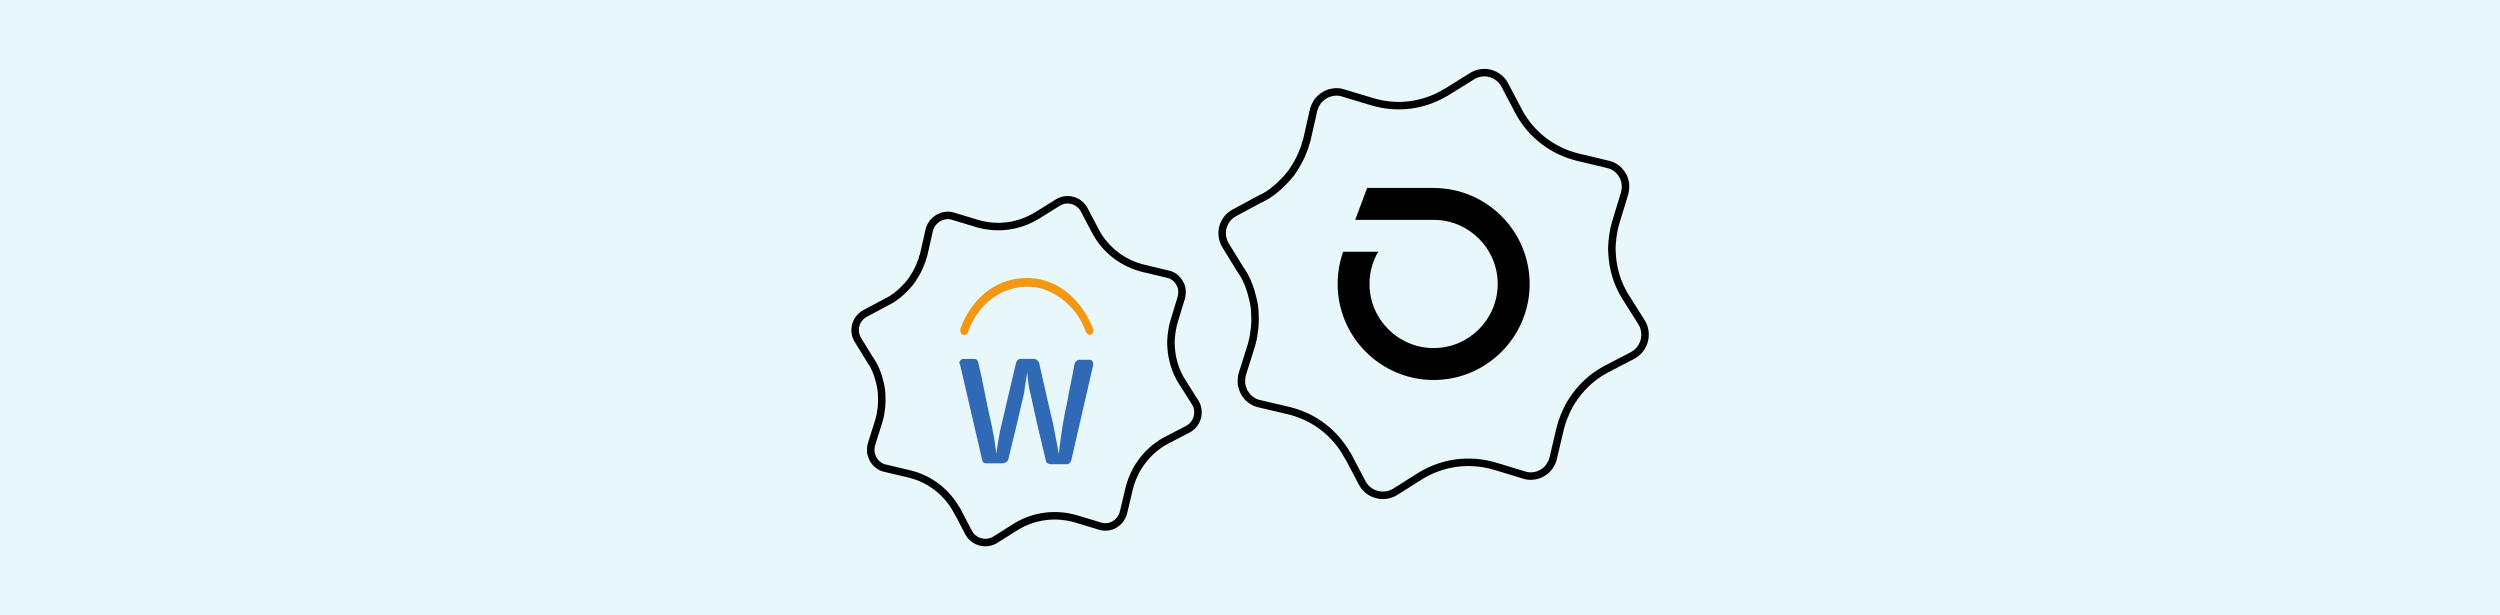 <?xml version="1.0" encoding="UTF-8"?>
<svg id="Layer_1" data-name="Layer 1" xmlns="http://www.w3.org/2000/svg" viewBox="0 0 500 123">
  <defs>
    <style>
      .cls-1 {
        fill: none;
        stroke: #000;
        stroke-width: 1.5px;
      }

      .cls-2 {
        fill: #f49813;
      }

      .cls-3 {
        fill: #e8f8fa;
      }

      .cls-4 {
        fill: #3069b5;
      }
    </style>
  </defs>
  <rect class="cls-3" width="500" height="123"/>
  <g>
    <g>
      <path class="cls-1" d="M239.02,80.48l-2.67-4.24c-1.34-2.14-2.04-4.62-2.14-7.09-.03-.32-.02-.61-.02-.89.06-1.32.23-2.65.61-3.94l1.45-4.76c.14-.52.19-1,.14-1.48.01-.05.02-.09-.02-.12-.01-.25-.06-.49-.16-.73-.07-.22-.16-.45-.31-.66-.49-.87-1.29-1.51-2.34-1.74l-4.82-1.15c-4.13-1-7.59-3.63-9.6-7.35l-2.31-4.4c-1.04-1.9-3.44-2.55-5.26-1.42l-4.23,2.64h-.03c-3.6,2.19-7.87,2.74-11.9,1.54l-4.75-1.43c-.54-.19-1.1-.23-1.65-.13-.49.05-.93.24-1.35.47-.39.24-.75.55-1.1.93-.28.42-.56.91-.7,1.45l-1.1,4.86c-.05.2-.12.46-.22.64-.06.41-.21.79-.38,1.16-.18.48-.37.95-.6,1.38-.2.44-.48.87-.74,1.29-.49.86-1.13,1.64-1.86,2.36-.99,1.06-2.19,1.99-3.54,2.69h-.05s-4.35,2.33-4.35,2.33c-1.93,1.05-2.58,3.43-1.43,5.31l2.58,4.2h.05c.82,1.3,1.38,2.72,1.7,4.13.27.99.43,1.98.42,2.98.01.49.04,1.01,0,1.49-.02.5-.09,1.01-.17,1.48-.06.64-.23,1.28-.39,1.87l-1.5,4.76c-.14.52-.15,1.09-.12,1.6.12.47.27.94.48,1.36.25.4.54.78.94,1.07.43.36.93.61,1.49.71l4.83,1.14c4.08,1,7.49,3.64,9.5,7.34h.03s2.32,4.43,2.32,4.43c1.02,1.86,3.41,2.51,5.26,1.42l4.22-2.66c3.6-2.19,7.92-2.74,12-1.54l4.75,1.44c.8.26,1.61.21,2.37-.05.44-.19.79-.39,1.13-.68.21-.19.37-.36.51-.55.06-.03.07-.06.08-.11.24-.36.45-.7.56-1.09l.07-.24,1.15-4.86c.32-1.32.85-2.55,1.46-3.71.14-.22.28-.5.47-.76,1.33-2.08,3.19-3.87,5.42-5.06l4.43-2.3c1.89-1.06,2.53-3.44,1.43-5.31Z"/>
      <g>
        <g id="path14">
          <path class="cls-2" d="M204.71,55.61c6.01-.35,11.26,3.65,13.82,9.92.15.35.15.52.15.7-.15.52-.45.87-.9.7-.3,0-.45-.35-.6-.52-1.5-4.35-4.96-7.48-8.86-8.7-6.01-1.57-12.32,1.91-14.72,8.7-.15.52-.6.7-1.05.52s-.6-.7-.45-1.22h0c2.1-5.92,7.06-9.92,12.62-10.09h0"/>
        </g>
        <g id="path20">
          <path class="cls-4" d="M191.94,72.31c.15-.35.45-.52.6-.52h2.4c.45,0,.75.52.75.87.9,3.65,1.5,7.48,2.4,11.31.3,1.04.45,2.44.75,3.65.15,1.22.3,2.09.45,3.13.15-1.57.45-2.96.75-4.7l3.15-13.4c.15-.52.45-.87.9-.87h2.7c.45,0,.9.35,1.05.87l2.25,9.92c.6,2.09.9,4.35,1.35,6.44.15.52.15,1.22.3,1.74.45-3.48.9-6.96,1.65-10.09.45-2.61,1.05-5.22,1.5-7.83.15-.52.6-.87.9-.87h2.25c.45,0,.6.52.6.87v.17l-4.36,18.97c-.15.52-.45.87-.9.87h-3.3c-.45,0-.9-.35-.9-.7-1.05-4.35-2.1-8.7-3-13.05-.45-1.57-.6-2.96-.75-4.7-.15,1.39-.45,2.78-.6,4.18-1.05,4.52-2.1,9.05-3.15,13.23-.15.7-.9.87-1.35.87h-3.15c-.45,0-.75-.35-.75-.7l-4.36-18.79c-.15-.52-.3-.7-.15-.87h0"/>
        </g>
      </g>
    </g>
    <g>
      <path class="cls-1" d="M328.34,64.51l-3.29-5.23c-1.65-2.64-2.52-5.7-2.65-8.74-.04-.39-.02-.75-.03-1.1.08-1.63.28-3.27.75-4.86l1.79-5.87c.17-.64.23-1.23.17-1.83.02-.06.03-.11-.02-.15-.02-.31-.08-.61-.2-.9-.09-.27-.19-.56-.39-.81-.6-1.07-1.6-1.86-2.89-2.15l-5.95-1.42c-5.09-1.23-9.36-4.48-11.84-9.06l-2.85-5.43c-1.28-2.34-4.24-3.14-6.49-1.75l-5.22,3.25h-.04c-4.44,2.71-9.71,3.38-14.68,1.9l-5.86-1.76c-.66-.24-1.36-.28-2.03-.16-.6.06-1.15.3-1.67.58-.48.29-.93.68-1.36,1.15-.34.51-.69,1.13-.86,1.78l-1.35,5.99c-.07.24-.15.56-.27.79-.08.5-.26.98-.47,1.43-.22.59-.46,1.17-.74,1.7-.25.54-.59,1.07-.91,1.59-.61,1.07-1.39,2.02-2.3,2.91-1.22,1.31-2.7,2.46-4.37,3.32l-.06-.02-5.36,2.89c-2.39,1.29-3.18,4.23-1.77,6.55l3.18,5.18.06.02c1.01,1.58,1.7,3.34,2.1,5.09.34,1.22.53,2.44.52,3.67.02.61.05,1.24-.01,1.83-.03.62-.11,1.24-.21,1.82-.07.79-.28,1.58-.48,2.31l-1.85,5.88c-.17.64-.18,1.34-.15,1.98.15.58.33,1.16.6,1.67.31.49.67.97,1.16,1.32.53.44,1.15.75,1.84.88l5.96,1.4c5.03,1.24,9.24,4.49,11.72,9.05h.04s2.87,5.46,2.87,5.46c1.26,2.3,4.21,3.09,6.49,1.75l5.2-3.28c4.44-2.7,9.77-3.38,14.8-1.9l5.85,1.78c.98.33,1.99.25,2.92-.06.55-.24.98-.48,1.4-.83.26-.23.46-.44.63-.68.07-.04.08-.08.1-.14.3-.44.55-.86.69-1.35l.08-.3,1.41-5.99c.4-1.63,1.05-3.15,1.8-4.58.18-.28.35-.61.57-.93,1.64-2.56,3.93-4.77,6.69-6.25l5.47-2.84c2.33-1.31,3.12-4.24,1.77-6.55Z"/>
      <path d="M286.72,37.59h-13.29l-2.39,6.38h15.68c7.07,0,12.82,5.75,12.82,12.82s-5.75,12.82-12.82,12.82-12.82-5.75-12.82-12.82v-.04c0-2.29.61-4.48,1.74-6.4h-7.01c-.72,2.04-1.1,4.21-1.1,6.44v.07c.04,10.56,8.63,19.14,19.2,19.14s19.2-8.61,19.2-19.2-8.61-19.2-19.2-19.2Z"/>
    </g>
  </g>
</svg>